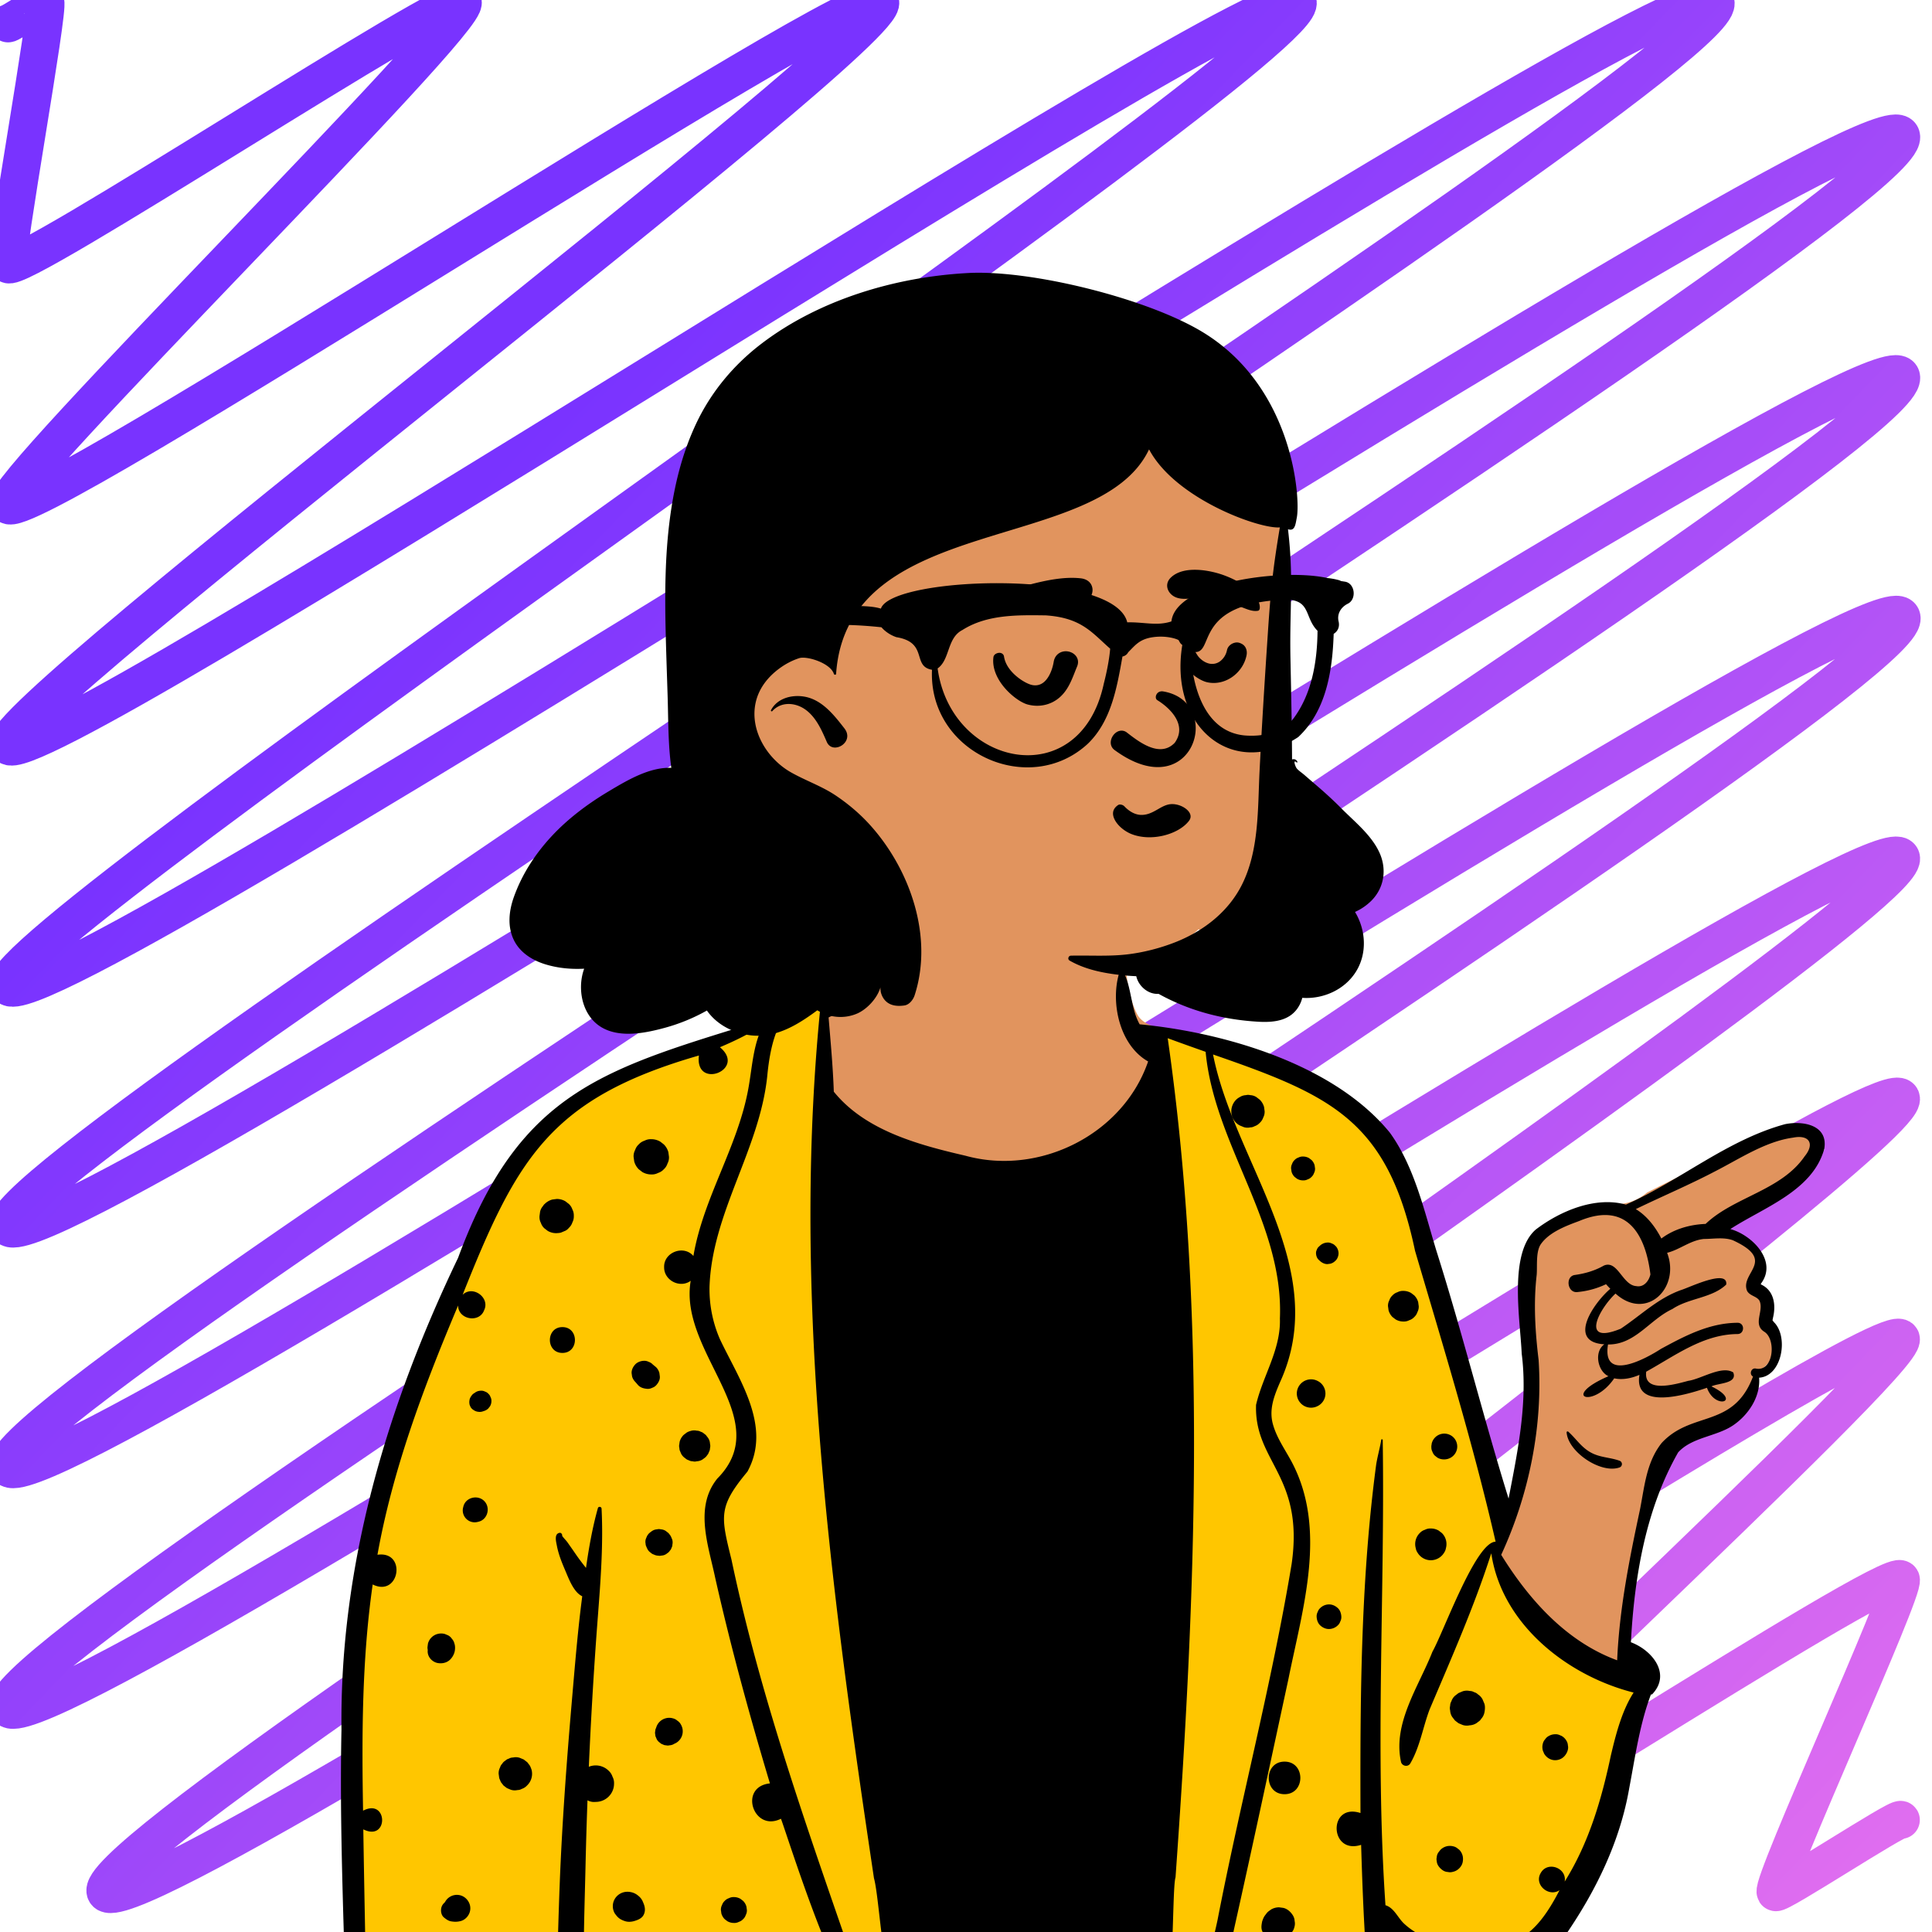 <svg xmlns="http://www.w3.org/2000/svg" width="255" height="255" fill="none"><g clip-path="url(#a)"><path stroke="url(#b)" stroke-linecap="round" stroke-linejoin="round" stroke-width="5" d="M1.06 3.09C1.15 3.239 5.9.144 5.98.252c.53.914-5.441 33.697-4.92 34.601C2.103 36.65 60.087-1.556 61.071.252 62.42 2.57-.288 64.294 1.061 66.613 3.027 70.062 114.195-3.206 116.162.242 118.426 4.172-1.242 94.456 1.06 98.375 4.012 103.475 168.304-4.867 171.255.233 174.463 5.792-2.196 124.586 1.06 130.147 4.936 136.896 222.491-6.527 226.397.232 230.558 7.423-3.101 154.707 1.06 161.909c4.329 7.486 245.494-151.52 249.823-144.043C255.468 25.794-3.524 185.742 1.06 193.67c4.33 7.486 245.504-151.528 249.823-144.042C255.477 57.556-3.524 217.504 1.06 225.432c4.33 7.486 245.504-151.529 249.882-144.043C255.32 88.876 9.599 242.212 13.958 249.757c4.112 7.102 232.833-143.66 236.925-136.606 3.414 5.895-185.237 130.662-181.824 136.556 3.159 5.492 178.696-110.207 181.824-104.794 2.469 4.273-129.201 100.56-126.731 104.834 2.213 3.792 124.557-76.845 126.731-73.073 1.535 2.653-73.164 70.41-71.629 73.063 1.239 2.151 70.39-43.443 71.639-41.262.669 1.16-17.206 40.142-16.537 41.262.285.501 16.252-10.021 16.537-9.53" opacity=".8"/><path fill="#E1945E" fill-rule="evenodd" d="M131.961 111.384c6.18.304 15.803 2.944 16.284 4.631.751 2.634-.863 12.51 1.837 17.829 1.151 2.268 5.522 2.064 7.215 2.803 5.667 2.471 22.442 7.157 25.9 13.058 1.386 2.364 9.901 31.697 14.426 46.662a43.345 43.345 0 0 0 1.713 4.693l.23-1.123c1.845-9.045 2.768-14.52 2.768-16.427 0-2.978-2.385-15.545 0-18.741 2.361-3.163 8.051-5.75 10.611-5.802l.076-.001c1.681 0 3.14-.523 4.376-1.57l1.812-.908c9.22-4.609 14.606-7.137 16.16-7.584 2.478-.714 6.697.807 4.588 3.09-1.406 1.522-4.94 4.215-10.601 8.079l-2.135 1.69.258.134c2.759 1.447 4.381 2.664 4.866 3.653.501 1.019.261 2.225-.72 3.617l.149.144c1.24 1.213 1.86 2.026 1.86 2.44v2.023c1.233 1.8 1.542 3.301.925 4.503s-1.595 2.244-2.934 3.125c-.987 2.586-2.162 4.427-3.526 5.522-1.363 1.095-3.72 2.007-7.069 2.735l-3.031 7.22-2.457 10.144-1.237 11.318.359.259c1.666 1.209 2.733 2.105 2.733 3.03 0 1.443-6.721 35.36-17.176 36.878-2.261.328-13.988-1.282-17.838-4.403l.056.337c.906 5.452.715 8.283-.574 8.493-15.845 2.588-60.845 3.388-135 2.399-.442-39.21 1.553-65.323 5.984-78.34 11.333-33.29 23.623-43.896 27.995-44.87 3.829-.853 17.312-6.883 21.023-8.28 2.423-.912 2.942-3.647 5.703-3.647l.224.001c2.67.027 5.038.503 6.368-.865 3.491-3.591 2.515-8.56 3.963-13.318.798-2.622 6.252-5.004 13.836-4.631Z" clip-rule="evenodd"/><path fill="#FFC600" d="m107.57 130.197.224.001c.659.007 1.301.041 1.913.068l-1.289 4.376-.028.46c-.837 15.089 6.579 22.312 22.25 21.67 15.671-.643 23.466-5.581 23.385-14.814l-.005-.282v-5.745l.247.047c1.189.221 2.335.366 3.03.669 5.667 2.471 22.442 7.157 25.9 13.058 1.386 2.364 9.901 31.697 14.426 46.662.166.547.338 1.081.517 1.601v2.958l-.05.179c-1.585 5.909.526 10.741 6.335 14.494 4.117 2.66 8.346 4.387 12.686 5.181.186.287.286.567.286.85 0 1.443-6.721 35.36-17.176 36.878-2.261.328-13.988-1.282-17.838-4.403l.056.337.054.324c.844 5.24.635 7.963-.628 8.169-15.845 2.588-60.845 3.388-135 2.399-.442-39.21 1.553-65.323 5.984-78.34 11.333-33.29 23.623-43.896 27.995-44.87 3.829-.853 17.312-6.883 21.023-8.28 2.423-.912 2.942-3.647 5.703-3.647Z"/><path fill="#000" fill-rule="evenodd" d="M114.981 120.785c.363-.716 1.326-.623 1.961-.298 1.906 1.388-.088 4.078-.615 5.772-1.356 3.285-3.711 6.495-6.963 8.031.27 3.266.575 6.524.688 9.8 4.157 5.137 11.165 7.012 17.387 8.454 9.772 2.692 20.8-2.824 24.098-12.446-3.753-2.125-4.968-7.688-3.848-11.57.097-.272.521-.393.672-.088 1.028 2.106.891 4.675 2.06 6.756 11.215 1.07 25.69 5.286 33.038 14.322 3.256 4.52 4.546 10.4 6.15 15.64 3.422 10.801 6.148 21.822 9.504 32.634l.396-2.046c1.084-5.636 2.069-11.348 1.337-17.079l-.013-.274c-.239-4.561-1.672-13.036 1.878-16.114 3.212-2.445 7.864-4.41 11.893-3.283 7.172-3.179 13.361-8.532 20.999-10.618 2.35-.481 5.732.089 5.176 3.266-1.539 5.556-7.988 7.713-12.396 10.578 2.826.763 6.271 4.186 4.063 7.171a.956.956 0 0 1-.053.125c1.79.79 2.041 2.777 1.602 4.48-.045.451-.164.064.102.472 2.02 1.898 1.127 7.188-1.916 7.367.199 2.507-1.417 4.942-3.464 6.309-2.207 1.473-5.398 1.537-7.224 3.553-4.289 7.534-5.769 16.429-6.236 25.056 2.827 1.055 5.364 4.207 2.795 6.882a3.966 3.966 0 0 1-.153.016c-1.489 3.959-2.064 8.179-2.851 12.313-1.212 7.055-4.369 13.532-8.401 19.409-4.663 7.779-17.201 6.546-23.517 1.526.025 1.317.243 2.626-.18 3.899-.625 1.373-2.149.78-2.3-.573-3.339 1.871-4.125-4.304-.414-3.325-.285-4.464-.451-8.934-.585-13.405-4.202 1.355-4.383-5.591-.085-4.202l-.005-1.92c-.032-14.723.132-29.497 2.082-44.104.18-1.092.486-2.149.664-3.235.019-.113.195-.081.196.027.302 20.45-1.04 40.944.36 61.402 1.165.353 1.63 1.686 2.493 2.462 1.915 1.761 4.524 2.619 7.075 2.918 7.143.998 10.227-1.175 13.407-7.361-1.434.955-3.373-.731-2.498-2.243l.027-.046c.908-1.601 3.473-.642 3.148 1.152 3.198-5.102 4.872-10.855 6.108-16.692l.167-.698c.601-2.478 1.381-5.318 2.824-7.56-8.8-2.234-17.409-9.042-18.786-18.382-2.234 6.993-5.261 13.829-8.146 20.631-.891 2.365-1.262 4.907-2.539 7.101-.297.508-1.05.377-1.218-.158-1.149-5.116 2.331-9.982 4.139-14.588 1.475-2.602 5.711-14.488 8.337-14.517-2.951-12.886-6.887-25.675-10.635-38.4-3.625-17.182-11.011-20.496-26.659-25.906 2.823 14.329 15.709 28.199 8.852 43.228l-.167.39c-.701 1.657-1.284 3.326-.794 5.145.475 1.765 1.557 3.297 2.423 4.884 4.838 8.966 1.508 19.437-.363 28.774-2.364 10.949-4.698 21.909-7.141 32.841-.482 2.181-.794 4.428-1.521 6.542-.376 1.09-2.249.987-2.128-.286.231-2.468.927-4.875 1.436-7.3 3.042-15.695 7.158-31.204 9.775-46.968 1.684-11.669-4.944-13.462-4.696-21.002.9-3.856 3.285-7.297 3.148-11.406.53-12.579-8.667-22.957-9.803-35.191l-2.004-.712a290.068 290.068 0 0 1-3.001-1.086c5.252 36.59 3.657 73.979 1.032 110.75-.537 1.696-.026 19.044-2.275 17.992-.114.662-.467 1.314-1.235 1.31-6.973.064-13.948.174-20.922.257-3.354-.308-7.964.967-10.817-.961-3.294-.936-3.673-15.319-4.554-18.486l-.343-2.304c-5.597-37.643-10.606-76.063-6.583-114.08-5.598.215-6.753 6.233-7.168 10.615-1.038 9.672-7.311 18.002-7.612 27.785a16.523 16.523 0 0 0 1.377 6.852c2.526 5.339 6.896 11.511 3.63 17.474-3.862 4.642-3.528 5.864-2.11 11.601 3.987 18.965 10.61 37.197 16.909 55.482-1.368 7.107-9.602-19.277-10.376-21.266-3.644 1.825-5.635-4.233-1.455-4.665-2.685-8.953-5.156-17.973-7.213-27.093l-.055-.257c-.908-4.213-2.696-9.147.323-12.885 7.782-7.841-5.142-16.605-3.512-26.103-1.408 1.039-3.539-.055-3.507-1.801-.064-1.967 2.588-2.974 3.864-1.473 1.311-7.707 5.875-14.435 7.256-22.119l.063-.36c.468-2.716.6-5.574 1.939-8.049-1.823 1.18-3.764 2.133-5.76 2.974 3.57 2.97-3.343 5.681-2.77 1.093-19.575 5.641-24 13.509-31.187 31.578 1.343-1.3 3.642.382 2.839 2.039-.641 1.746-3.438 1.235-3.437-.626l-.327.779c-4.358 10.381-8.325 21.014-10.318 32.124 3.91-.549 2.914 5.676-.629 3.921-1.421 9.881-1.444 19.901-1.27 29.861 3.298-1.722 3.397 4.132.032 2.463.123 8.162.303 16.325.439 24.487.027 1.737-2.663 1.729-2.705 0-.314-12.542-.887-25.106-.615-37.652-.256-21.774 6.028-42.762 15.39-62.267 8.284-22.459 19.726-25.013 40.778-31.543 1.943-2.874 6.095-5.592 9.482-3.787 1.895-3.048 2.858-6.659 4.26-9.906ZM78.912 199.06c.079-.277.476-.207.488.066.177 3.523.02 7.069-.222 10.607-.147 2.16-.327 4.318-.48 6.464a614.525 614.525 0 0 0-.98 16.996 2.418 2.418 0 0 1 2.56.468l.06.059a1.8 1.8 0 0 1 .5.773c.14.265.21.549.21.852l-.002.076c-.001.435-.11.839-.33 1.215a2.417 2.417 0 0 1-2.085 1.192c-.047.004-.094.009-.14.011a1.78 1.78 0 0 1-.909-.201l-.042-.013a587.4 587.4 0 0 0-.257 8.634c-.057 2.509-.133 5.017-.184 7.526l-.024 1.255-.046 2.773c-.015 1.141-.008 2.233-.397 3.309l-.047.124c-.28.718-.498 1.718-1.247 2.118-.598.319-1.405.2-1.748-.421-.289-.52-.039-1.268.388-1.619-.008-.023-.021-.044-.032-.068-.066-.19-.165-.369-.225-.562-.187-.608-.136-1.257-.138-1.889 0-1.116.038-2.232.068-3.346.066-2.371.142-4.74.236-7.11.315-7.948.909-15.895 1.589-23.821l.23-2.675c.308-3.557.626-7.118 1.077-10.657.02-.169.042-.338.065-.507a2.392 2.392 0 0 1-.645-.474c-.715-.747-1.148-1.865-1.555-2.828l-.093-.219c-.441-1.027-.849-2.067-1.059-3.171l-.02-.101c-.096-.47-.285-1.303.216-1.53.26-.119.426-.034.51.226a.122.122 0 0 1-.016.101c.206.315.528.609.732.901l.697.993.344.499c.438.64.904 1.253 1.386 1.858.38-2.655.844-5.299 1.567-7.884Zm28.585 59.155c.872-.681 2.292-.311 2.292.945 0 1.261-1.422 1.625-2.292.944l-.043-.031-.042-.034c-.473-.369-.489-1.328-.035-1.729l.035-.029c.028-.024.056-.045.085-.066Zm-37.908-2.452c.394 0 .761.1 1.103.299.148.112.295.225.443.34.272.27.458.592.562.961l.079.579c.01.3-.051.579-.189.84-.09.27-.24.505-.452.701a1.62 1.62 0 0 1-.704.45c-.24.126-.495.19-.768.19l-.074-.001c-.397 0-.764-.1-1.106-.299-.148-.111-.295-.226-.443-.34a2.175 2.175 0 0 1-.562-.962c-.026-.192-.051-.386-.079-.579-.01-.3.053-.579.189-.839.09-.27.24-.505.452-.701.2-.214.433-.364.704-.451a1.64 1.64 0 0 1 .77-.189l.075.001Zm99.234-4.02.556.075c.532.12.961.511 1.247.957.153.239.236.497.248.773.062.275.049.552-.038.829a1.56 1.56 0 0 1-.373.708 1.49 1.49 0 0 1-.223.271c-.174.289-.437.479-.709.674a1.482 1.482 0 0 1-.744.236 1.025 1.025 0 0 1-.533 0 1.484 1.484 0 0 1-.742-.236 47.605 47.605 0 0 1-.405-.313 5.272 5.272 0 0 1-.334-.427l-.205-.484c-.125-.387-.064-.729.004-1.116.011-.065.028-.125.051-.188l.046-.123c.122-.321.187-.43.404-.71l.082-.11c.041-.054.084-.108.132-.156.136-.14.329-.256.481-.376a2.115 2.115 0 0 1 1.055-.284Zm-71.957-1.352c.308.002.597.078.864.232l.348.269c.212.213.358.462.441.752.02.152.04.305.062.455.008.234-.04.454-.149.659a1.281 1.281 0 0 1-.354.55 1.31 1.31 0 0 1-.552.352 1.28 1.28 0 0 1-.596.148l-.064-.002c-.31 0-.598-.078-.865-.232l-.348-.266a1.726 1.726 0 0 1-.441-.755c-.02-.152-.04-.302-.062-.454-.008-.235.04-.455.149-.658.07-.211.186-.395.354-.549.155-.167.34-.286.552-.353.185-.097.38-.146.59-.149l.072.001Zm-14.071-.7c.443-.004.893.121 1.256.377.352.249.619.517.791.921.047.11.093.218.134.328.182.484.216.97-.036 1.443-.244.459-.77.66-1.242.797-.398.118-.85.137-1.247-.004a3.043 3.043 0 0 1-.568-.252c-.333-.205-.514-.448-.736-.748a1.864 1.864 0 0 1-.262-.96c0-.344.087-.663.261-.961a1.93 1.93 0 0 1 1.649-.941Zm-22.488.408c.56 0 1.052.258 1.39.693.341.442.466.992.316 1.539-.16.579-.64 1.086-1.237 1.232-.441.108-.802.104-1.241.03-.371-.064-.655-.284-.94-.512-.325-.264-.424-.746-.371-1.135.05-.388.231-.642.505-.873l.002-.006-.102.078c.038-.033.076-.069.115-.105.012-.021.023-.045.034-.068a1.77 1.77 0 0 1 1.53-.873Zm130.596-6.402a1.77 1.77 0 0 1 .925 0c.227.053.424.157.592.311.17.11.309.251.414.427l.034.059c.242.41.28.879.176 1.336-.129.564-.651 1.078-1.216 1.211l-.019.003-.019.006c-.229.071-.46.082-.689.029a1.266 1.266 0 0 1-.643-.205 2.08 2.08 0 0 1-.622-.617 1.286 1.286 0 0 1-.206-.643.881.881 0 0 1 0-.456c.011-.231.079-.444.206-.643l.272-.349.027-.023c.217-.215.473-.363.768-.446Zm-21.359-11.184c2.781 0 2.777 4.299 0 4.299-2.781 0-2.777-4.299 0-4.299Zm-101.827-.543c.293-.066.586-.053.877.038.176.074.35.148.524.219l.445.343c.083.07.123.146.2.245l.095.124c.138.184.141.223.293.616a2.123 2.123 0 0 1-.528 2.048l-.06.061c-.2.213-.435.364-.706.452a1.08 1.08 0 0 1-.554.148 1.663 1.663 0 0 1-.876-.038l-.524-.22-.446-.342-.343-.444-.11-.26-.111-.262-.079-.581a1.65 1.65 0 0 1 .19-.843c.052-.184.146-.347.281-.482.098-.165.23-.296.395-.393.136-.136.3-.229.484-.281.172-.1.356-.148.553-.148Zm137.561-3.071c.232-.009.448.04.647.145.07.024.139.053.204.087.257.15.46.353.611.607.123.194.191.404.202.629.046.204.042.41-.014.614l-.018.061a1.66 1.66 0 0 1-.242.511 1.666 1.666 0 0 1-.564.546 1.702 1.702 0 0 1-.838.226c-.601 0-1.118-.324-1.434-.82-.045-.07-.07-.159-.102-.231-.028-.067-.072-.154-.096-.232-.08-.3-.08-.6 0-.9a1.27 1.27 0 0 1 .304-.576 1.29 1.29 0 0 1 .477-.435c.245-.142.508-.218.787-.231l.076-.001ZM87.85 226.796c.294-.08.586-.086.878-.019l.073.019c.233.055.435.16.608.317.194.127.349.294.46.501a1.775 1.775 0 0 1-.642 2.434l-.233.112a1.262 1.262 0 0 1-.628.199.857.857 0 0 1-.45 0 .837.837 0 0 1-.426-.114.832.832 0 0 1-.374-.218 1.25 1.25 0 0 1-.434-.471l-.173-.404-.059-.448.06-.446.093-.219a1.786 1.786 0 0 1 1.247-1.243Zm105.209-3.566c.309-.097.617-.11.925-.042.207 0 .403.053.583.159.197.054.367.152.511.296.253.162.45.378.597.646l.233.552c.14.357.089.883.004 1.243-.07.295-.206.553-.407.773a1.145 1.145 0 0 1-.41.408 1.713 1.713 0 0 1-.68.38l-.071.019-.025.007c-.005.002-.009.002-.013.002-.002.002-.006.002-.009.002-.101.025-.205.04-.313.044a1.765 1.765 0 0 1-.925-.042l-.552-.232c-.157-.119-.312-.239-.469-.36l-.362-.467a1.693 1.693 0 0 1-.274-.858 1.16 1.16 0 0 1 0-.613c0-.209.053-.401.157-.581.093-.287.252-.535.479-.744.157-.121.312-.241.469-.359.185-.079.369-.157.552-.233Zm-135.308-7.566c.32-.087.64-.087.96 0l.431.18c.212.114.38.268.508.465.16.173.269.378.324.612.125.322.11.831.01 1.159a2.237 2.237 0 0 1-.555.947c-.448.46-1.135.593-1.744.454a1.523 1.523 0 0 1-.471-.203c-.46-.283-.77-.778-.768-1.325 0-.059.004-.118.013-.177a1.372 1.372 0 0 1-.036-.377l.063-.478.005-.012a1.794 1.794 0 0 1 1.18-1.224l.07-.021h.01Zm160.084-47.459c-.579-4.733-2.758-9.826-9.404-7.046l-.494.184c-1.644.62-3.561 1.435-4.561 2.868-.69.987-.457 2.899-.552 4.051-.433 3.745-.201 7.485.251 11.215.582 8.741-1.262 17.798-4.935 25.742 3.676 5.925 8.595 11.452 15.306 13.921.284-6.736 1.608-13.349 3.017-19.923l.055-.287c.564-2.964.846-6.007 2.8-8.472 3.975-4.299 9.443-1.866 12.059-8.773-.55-.277-.246-1.224.416-1.042 2.294.406 2.667-3.831 1.097-4.852-1.637-.994.011-2.828-.686-4.152-.388-.57-1.226-.589-1.606-1.246-1.007-2.42 4.032-3.971-1.894-6.699-1.212-.429-2.568-.163-3.791-.168-1.8.168-3.23 1.431-4.875 1.828 1.791 4.622-2.73 9.073-6.81 5.381-2.221 2.091-4.704 6.857.694 4.635 2.641-1.756 4.916-4.027 7.983-5.109l.064-.02c1.139-.371 6.121-2.783 5.874-.696-1.866 1.795-4.944 1.773-7.105 3.23-2.996 1.38-4.912 4.725-8.499 4.679-.827 5.002 4.871 1.958 6.992.579l.589-.318c2.992-1.611 6.03-3.103 9.52-3.123.963-.006.959 1.473 0 1.486-4.548.028-8.25 2.861-12.06 4.967-.375 2.919 3.916 1.641 5.545 1.21 1.708-.239 4.45-2.079 5.945-1.107.584 1.496-1.988 1.385-2.884 1.839 4.089 1.956.507 3.188-.589.182l-.321.109c-2.738.916-9.377 2.803-8.587-1.817-1.002.442-2.224.706-3.331.461-2.761 4.068-7.166 2.494-.764-.279-1.442-.669-1.924-3.25-.539-4.21-5.039-.307-1.297-5.574.788-7.329-.197-.198-.387-.4-.565-.605-1.203.57-2.467.917-3.819 1.04-1.294.116-1.582-2.078-.305-2.258 1.368-.192 2.629-.556 3.833-1.24 1.827-.786 2.45 2.59 4.277 2.709.997.197 1.672-.674 1.871-1.545Zm-42.425 43.557c.442 0 .834.184 1.154.476.32.292.458.729.477 1.148a1.22 1.22 0 0 1-.14.627 1.215 1.215 0 0 1-.337.522 1.693 1.693 0 0 1-1.154.476c-.441 0-.833-.184-1.154-.476-.32-.294-.458-.729-.477-1.149a1.22 1.22 0 0 1 .14-.626c.059-.181.156-.341.291-.477l.046-.045a1.684 1.684 0 0 1 1.154-.476Zm13.371-10.023.071.001c.373.002.719.095 1.041.281l.419.322a2.05 2.05 0 0 1 .53 2.001 1.428 1.428 0 0 1-.236.588 2.05 2.05 0 0 1-1.754 1.001 2.045 2.045 0 0 1-1.753-1.001 1.403 1.403 0 0 1-.237-.588 2.047 2.047 0 0 1 .476-1.946l.054-.055c.187-.201.407-.343.664-.425.226-.118.467-.178.725-.179Zm-102.043.113a.889.889 0 0 1 .47 0c.233.011.451.08.653.207l.356.275.104.124c.221.269.227.314.397.724.07.228.08.456.03.684 0 .155-.04.298-.117.432a.85.85 0 0 1-.223.378.857.857 0 0 1-.308.308 1.29 1.29 0 0 1-.585.307l-.456.061c-.06-.008-.12-.017-.18-.023a1.305 1.305 0 0 1-.21-.023l-.068-.015-.063-.017a1.307 1.307 0 0 1-.243-.097.879.879 0 0 1-.388-.226 1.326 1.326 0 0 1-.454-.493l-.03-.067a1.233 1.233 0 0 1-.1-.227.833.833 0 0 1-.11-.407 1.224 1.224 0 0 1 .012-.579l.018-.064.163-.387c.085-.131.174-.264.289-.372a4.63 4.63 0 0 1 .332-.257l.058-.039c.202-.127.42-.196.654-.207Zm-22.833-3.743c.86.856.48 2.429-.723 2.733l-.138.034a1.572 1.572 0 0 1-1.916-1.911l.034-.135c.306-1.198 1.884-1.577 2.743-.721Zm142.869-9.054c-.008-.119.144-.161.221-.091 1.022.913 1.673 2.008 2.915 2.716 1.247.71 2.533.653 3.833 1.112a.47.47 0 0 1 0 .898c-2.461.856-6.782-2.046-6.969-4.635Zm-115.631-.186a1.58 1.58 0 0 1 .823-.036c.187 0 .36.047.52.139.176.049.327.138.456.265.155.091.278.215.371.369.183.199.306.432.37.698l.071.547-.072.548c-.07.162-.14.327-.208.49l-.19.256c-.153.204-.178.206-.55.482-.237.15-.494.232-.768.243a1.006 1.006 0 0 1-.55 0 1.03 1.03 0 0 1-.52-.14 1.038 1.038 0 0 1-.455-.264 1.565 1.565 0 0 1-.53-.577 61.18 61.18 0 0 1-.209-.49l-.074-.548.075-.547.004-.017c.097-.342.271-.64.521-.892l.412-.317a1.94 1.94 0 0 1 .503-.209Zm99.033.41a1.727 1.727 0 0 1 1.663.438c.431.429.6 1.069.439 1.654a1.716 1.716 0 0 1-1.194 1.188 1.715 1.715 0 0 1-.522.064 1.675 1.675 0 0 1-.828-.224l-.331-.256a1.217 1.217 0 0 1-.339-.526 1.21 1.21 0 0 1-.142-.63l-.002-.04a.607.607 0 0 1 .029-.239c0-.083.013-.163.034-.241a1.718 1.718 0 0 1 1.193-1.188Zm-126.687-5.723c.19-.007.365.031.529.118a.995.995 0 0 1 .44.283c.137.123.23.271.285.44.087.163.125.338.119.526 0 .247-.064.478-.187.689a33.45 33.45 0 0 1-.216.277c-.17.171-.371.287-.605.353l-.136.046a1.242 1.242 0 0 1-.602.049 1.23 1.23 0 0 1-.598-.224 1.14 1.14 0 0 1-.414-.412l-.117-.275a1.888 1.888 0 0 1-.042-.33c0-.014 0-.027-.002-.042 0-.082.025-.283.046-.366a1.39 1.39 0 0 1 .25-.477c.094-.146.222-.26.379-.345l.013-.01.016-.011c.049-.034.1-.068.15-.104.213-.122.444-.185.692-.185Zm109.552-1.501c.339 0 .655.087.948.256.01.004.021.008.029.013a1.854 1.854 0 0 1 .923 1.602c0 .335-.084.646-.254.936a1.865 1.865 0 0 1-.669.666c-.008.006-.019.01-.029.014a1.888 1.888 0 0 1-1.895 0 1.886 1.886 0 0 1-.931-1.616 1.88 1.88 0 0 1 1.878-1.871Zm-88.102-2.444.058-.001a1.21 1.21 0 0 1 .628.141c.201.066.377.178.526.336l.31.258.09.073c.014.012.03.024.043.037.208.209.35.454.431.738.026.163.047.323.064.486.046.422-.204.856-.48 1.156-.148.159-.325.27-.528.338a1.238 1.238 0 0 1-.632.139c-.46-.039-.897-.137-1.228-.492-.039-.042-.075-.087-.113-.131l-.265-.304a1.616 1.616 0 0 1-.418-.717l-.06-.433c-.019-.433.193-.839.478-1.148.263-.285.708-.46 1.096-.476Zm-10.708-4.45c2.206 0 2.201 3.409 0 3.409-2.205 0-2.2-3.409 0-3.409Zm110.928-4.78.069.001c.365.002.707.093 1.023.277l.411.315c.251.254.425.549.522.892.024.179.047.359.073.537.01.279-.049.539-.177.78-.08.249-.22.466-.418.651a1.512 1.512 0 0 1-.653.416 1.525 1.525 0 0 1-.781.175 2.02 2.02 0 0 1-1.024-.277c-.138-.105-.274-.211-.412-.314a2.031 2.031 0 0 1-.496-.814l-.024-.078-.074-.539c-.01-.277.049-.537.176-.778a1.51 1.51 0 0 1 .418-.651c.185-.197.403-.336.654-.416.221-.117.459-.176.713-.177Zm-9.938-6.382c.198-.006.38.034.552.123.176.057.329.156.458.294.274.218.441.653.441 1.006s-.167.788-.441 1.006a1.431 1.431 0 0 1-.63.365l-.38.051c-.369.017-.744-.175-1.007-.416-.054-.049-.104-.097-.157-.144-.24-.22-.344-.547-.359-.862a.924.924 0 0 1 .106-.469.917.917 0 0 1 .253-.394c.053-.046.103-.095.157-.143a1.541 1.541 0 0 1 1.007-.417Zm62.962-11.368c1.394-1.692.582-2.896-1.513-2.477-3.609.486-7.005 2.758-10.183 4.387-3.469 1.825-7.044 3.331-10.582 5.046 1.46.893 2.545 2.291 3.375 3.886 1.656-1.253 3.772-1.852 5.838-1.93 3.749-3.576 9.957-4.395 13.065-8.912Zm-164.695 5.616c.378.001.732.09 1.064.267l.07.039.455.351c.22.203.375.443.467.72.14.267.203.556.193.865.01.308-.053.596-.193.862a1.668 1.668 0 0 1-.467.721 1.322 1.322 0 0 1-.48.383c-.18.073-.358.149-.538.226-.202.063-.435.071-.654.082a2.209 2.209 0 0 1-1.11-.3l-.445-.342a1.655 1.655 0 0 1-.456-.706 1.636 1.636 0 0 1-.19-.771l.001-.075c0-.017 0-.036.002-.055l.08-.596c.07-.291.205-.547.404-.763a.717.717 0 0 1 .206-.251c.28-.279.61-.47.993-.578.2-.025.398-.052.598-.079Zm98.5-5.599c.286 0 .552.072.798.213l.32.247c.198.197.333.43.407.696l.058.418c.006.218-.038.419-.138.607a1.19 1.19 0 0 1-.327.507 1.175 1.175 0 0 1-.509.326c-.187.099-.39.143-.609.135-.284 0-.552-.072-.798-.216a22.73 22.73 0 0 1-.32-.245 1.561 1.561 0 0 1-.385-.629l-.02-.066-.057-.419a1.171 1.171 0 0 1 .135-.606c.064-.197.175-.366.327-.508.144-.154.314-.262.509-.325.17-.089.352-.134.545-.136l.064.001Zm-86.1-2.29.074.001a2.34 2.34 0 0 1 1.18.319c.157.121.314.241.47.364.291.289.49.631.603 1.027l.083.617c.013.321-.055.619-.202.896a1.72 1.72 0 0 1-.483.75 1.73 1.73 0 0 1-.751.48 1.748 1.748 0 0 1-.9.201c-.422 0-.815-.106-1.18-.317-.156-.121-.313-.243-.472-.364a2.36 2.36 0 0 1-.6-1.027l-.084-.619a1.74 1.74 0 0 1 .202-.896c.093-.288.254-.539.482-.748.212-.229.462-.389.753-.482a1.75 1.75 0 0 1 .825-.202Zm78.554-5.811c.193-.051.386-.051.579 0 .289.012.558.099.809.257l.439.339a2.137 2.137 0 0 1 .57.964l.077.568c.01.294-.051.568-.185.822a1.62 1.62 0 0 1-.392.64l-.07.068a1.634 1.634 0 0 1-.698.448c-.17.1-.355.148-.55.148a1.634 1.634 0 0 1-.868-.038 26.875 26.875 0 0 0-.519-.217l-.055-.032c-.656-.357-1.061-1.106-1.061-1.839 0-.734.405-1.484 1.061-1.841.019-.008.036-.019.055-.03.25-.158.519-.245.808-.257Z" clip-rule="evenodd"/><path fill="#E1945E" fill-rule="evenodd" d="M165.547 58.546c-6.363-8.743-18.078-11.257-28.237-9.13-19.862 3.614-38.838 18.741-42.347 39.315-5.475 12.447-1.979 32.051 13.944 33.516 2.267.128 4.513-.393 6.784-.112 13.86 2.21 30.239 11.672 42.508.514.615.44 1.425.652 2.114.386 5.223-2.015 5.468-7.843 5.913-12.634a1606.01 1606.01 0 0 0 1.618-18.581c.179-10.687 4.422-24.04-2.297-33.274Z" clip-rule="evenodd"/><path fill="#000" fill-rule="evenodd" d="M127.778 36.035c8.362-.444 23.77 3.38 31.065 7.863 11.887 7.304 12.808 21.874 12.323 24.393-.184.962-.246 1.858-1.167 1.562.781 6.62.193 10.397.325 17.054l.09 4.445c.058 2.963.109 5.927.121 8.891a.534.534 0 0 1 .707.313c.028.07-.067.108-.114.068-.529-.461-.152.589.03.803.252.294.671.571.965.822l.799.691.799.689a56.324 56.324 0 0 1 2.995 2.738l.261.263c1.755 1.78 3.955 3.502 5.047 5.804 1.044 2.198.722 4.69-1.012 6.442a7.328 7.328 0 0 1-2.167 1.49c1.424 2.342 1.632 5.438.146 7.847-1.489 2.418-4.351 3.684-7.107 3.49-.085.344-.216.68-.39.999-1.093 2.006-3.267 2.266-5.328 2.159l-.081-.005c-4.64-.266-9.105-1.426-13.169-3.682-1.41.096-2.668-1.061-2.943-2.329a29.51 29.51 0 0 1-2.246-.175c-2.255-.26-4.567-.744-6.554-1.887-.305-.176-.164-.639.175-.647 2.422-.055 4.846.112 7.264-.15 2.218-.239 4.583-.85 6.651-1.68 3.718-1.497 6.906-4.035 8.665-7.552 2.278-4.553 2.071-10.02 2.318-14.966.275-5.474.612-10.943.974-16.412l.175-2.622c.351-5.109.641-7.842 1.529-13.146-2.678.239-13.802-3.758-17.262-10.297-6.566 13.91-39.831 8.217-41.307 29.631-.012.182-.3.132-.311-.042.023.07-.2-.865 0 0-.493-1.397-3.55-2.359-4.573-2.027-.921.3-1.789.761-2.568 1.33-1.564 1.141-2.777 2.678-3.18 4.599-.763 3.648 1.563 7.363 4.652 9.124 1.947 1.109 4.081 1.826 5.949 3.083 1.649 1.11 3.186 2.41 4.517 3.887 5.276 5.852 8.379 14.729 5.883 22.454-.19.59-.694 1.264-1.361 1.359-1.103.158-2.206-.002-2.824-1.051a2.382 2.382 0 0 1-.33-1.337c-.428 1.466-1.814 2.916-3.093 3.462-1.742.744-3.705.521-5.242-.438l-.194.143c-2.499 1.837-5.292 3.511-8.494 3.173-2.32-.245-4.598-1.424-5.881-3.284a24.387 24.387 0 0 1-5.409 2.24l-.2.055c-2.587.703-5.886 1.347-8.3-.081-2.318-1.371-3.088-4.366-2.544-6.866.065-.298.148-.588.25-.869-1.745.093-3.487-.074-5.143-.585-1.691-.522-3.304-1.526-4.115-3.153-.915-1.842-.671-3.934.01-5.808 1.09-3.008 2.844-5.684 5.026-8.015 2.099-2.243 4.63-4.147 7.262-5.733l.444-.265c2.368-1.411 5.225-3.063 8.023-2.955a.96.96 0 0 1-.019-.105c-.423-3.113-.374-6.288-.474-9.426-.09-2.888-.195-5.775-.262-8.664-.11-4.912-.074-9.844.567-14.722.57-4.329 1.594-8.55 3.463-12.513 1.963-4.163 4.918-7.716 8.568-10.51 7.659-5.865 17.776-8.86 27.326-9.367Zm-26.016 57.692c.834-1.57 2.733-2.065 4.399-1.781 2.336.397 3.923 2.435 5.287 4.187 1.431 1.836-1.554 3.567-2.323 1.788l-.182-.42c-.617-1.412-1.345-2.9-2.604-3.82-1.338-.977-3.226-1.12-4.407.177-.085.096-.227-.027-.17-.13Z" clip-rule="evenodd"/><path fill="#000" fill-rule="evenodd" d="M156.925 108.349c-.7.912-1.968 1.61-3.387 1.944-1.353.319-2.848.306-4.138-.184l-.111-.044c-.965-.399-1.891-1.205-2.242-2.046-.14-.335-.187-.674-.092-.992.086-.285.288-.548.624-.773.106-.071.247-.076.382-.052a.807.807 0 0 1 .432.212c.552.585 1.353 1.155 2.301 1.145.731-.007 1.328-.295 1.907-.62l.407-.232c.393-.223.791-.433 1.242-.529.806-.171 1.785.142 2.381.659.26.226.449.491.5.777.043.239-.017.49-.206.735Zm-4.193-15.947c1.602.97 4.043 3.232 2.319 5.637-2.028 2.12-4.949-.311-6.388-1.41-1.335-.853-2.834 1.339-1.596 2.334 10.4 7.671 14.621-6.308 6.475-7.702-.897-.154-1.23.84-.81 1.14Zm-18.073-14.91.46-.126.469-.126.317-.084c2.18-.568 4.584-1.069 6.746-.824.788.089 1.428.53 1.54 1.354.094.694-.357 1.59-1.123 1.713-2.539.41-5.138.276-7.688.698-1.27.21-2.531.47-3.796.706-.962.178-1.956.241-2.927.386l.223.03c.078.011.059.142-.018.137a5.7 5.7 0 0 0-.961-.015l-.138.012c-.209.029-.333-.22-.146-.346 1.182-.8 2.186-1.666 3.51-2.255a24.773 24.773 0 0 1 3.532-1.26Zm19.844-1.226c1.676-1.688 5.24-1.04 7.234-.267 1.137.44 2.219.998 3.121 1.832l.087.082.136.13c.608.593 1.287 1.41 1.19 2.265-.015.13-.086.28-.234.305-.798.141-1.583-.278-2.32-.531l-.488-.167c-.734-.249-1.472-.487-2.228-.658a12.256 12.256 0 0 0-2.865-.324c-.975.012-2.023.287-2.953-.1-1.036-.43-1.574-1.667-.68-2.567ZM137.945 89.88c-.427.435-.992.68-1.715.534-.565-.114-1.64-.68-2.499-1.551-.588-.596-1.079-1.34-1.213-2.204a.545.545 0 0 0-.278-.41.693.693 0 0 0-.415-.08 1.008 1.008 0 0 0-.389.127c-.211.123-.297.298-.314.428-.169 1.256.318 2.502 1.077 3.553 1.024 1.419 2.529 2.458 3.413 2.701 1.514.417 3.109.085 4.284-.964.941-.84 1.422-1.932 1.87-3.056l.086-.218c.1-.255.2-.509.306-.76.212-.501.144-.935-.061-1.273-.228-.375-.648-.639-1.116-.72a1.671 1.671 0 0 0-1.26.27c-.309.223-.558.575-.646 1.096-.144.847-.478 1.818-1.066 2.46l-.064.067Zm25.951-4.901c-.352-.183-.628-.239-1.019-.122-.217.065-.43.189-.598.356-.166.165-.285.37-.332.598a2.446 2.446 0 0 1-.864 1.433 1.737 1.737 0 0 1-1.378.361c-.569-.094-1.111-.457-1.484-.886a2.793 2.793 0 0 1-.271-.387l-.05-.08c-.183-.303-.362-.584-.616-.806a.573.573 0 0 0-.551-.117c-.566.566-.675.995-.656 1.421.019.447.195.899.481 1.32.67.99 1.942 1.802 2.8 1.985 1.175.252 2.343-.05 3.279-.704.963-.673 1.676-1.718 1.899-2.895.053-.284.03-.59-.078-.855a1.198 1.198 0 0 0-.562-.622Z" clip-rule="evenodd"/><path fill="#000" fill-rule="evenodd" d="M170.776 94.758c-1.428 1.912-4.076 2.52-6.519 2.31-5.267-.505-6.925-6.465-7.098-11.098 3.532.99-.299-6.02 11.777-6.792 4.256-.353 3.083 2.208 4.963 4.08-.038 3.926-.694 8.194-3.123 11.5Zm-25.091-4.513c-3.11 14.51-20.141 11.059-21.93-2.02 1.652-1.162 1.217-4.03 3.27-5.07 3.252-2.07 7.318-1.982 11.012-1.933 4.721.323 6.067 2.272 8.492 4.397-.117 1.42-.453 3.103-.844 4.626Zm31.838-13.47c-.175-.029-.35-.056-.524-.082a1.588 1.588 0 0 0-.483-.172 8.297 8.297 0 0 0-1.27-.22c-6.053-1.356-20.056.57-20.634 5.717-1.927.64-3.595.067-5.829.124-1.701-7.082-31.101-6.082-32.515-1.813l-.016-.004c-1.359-.42-3.362-.318-4.917-.385a42.867 42.867 0 0 0-9.893.924c-6.083.963-14.386 2.09-10.155 9.658l.003.004c.729.745 1.967.145 2.013-.863-1.422-3.586 1.79-4.016 4.262-5.046 6.151-2.202 12.413-2.507 18.775-1.826.478.561 1.205 1.05 1.972 1.307 4.253.703 2.012 3.847 4.7 4.304-.493 10.956 12.859 16.937 20.596 9.735 3.089-3.01 3.826-7.466 4.542-11.484.379-.085.619-.29.76-.564.911-.906 1.483-1.742 3.284-1.991 1.801-.249 3.187.25 3.375.403.047.095.098.19.157.285.082.142.194.255.321.344-1.778 10.91 6.724 17.811 15.307 12.152 3.73-3.495 4.518-8.846 4.674-13.622.505-.304.826-.893.65-1.634-.241-1.02.325-1.904 1.226-2.348 1.17-.576.963-2.681-.381-2.903Z" clip-rule="evenodd"/></g><defs><linearGradient id="b" x1="126" x2="320.156" y1="0" y2="187.234" gradientUnits="userSpaceOnUse"><stop stop-color="#5800FF"/><stop offset="1" stop-color="#DD4CEB"/></linearGradient><clipPath id="a"><path fill="#fff" d="M0 0h255v255H0z"/></clipPath></defs></svg>